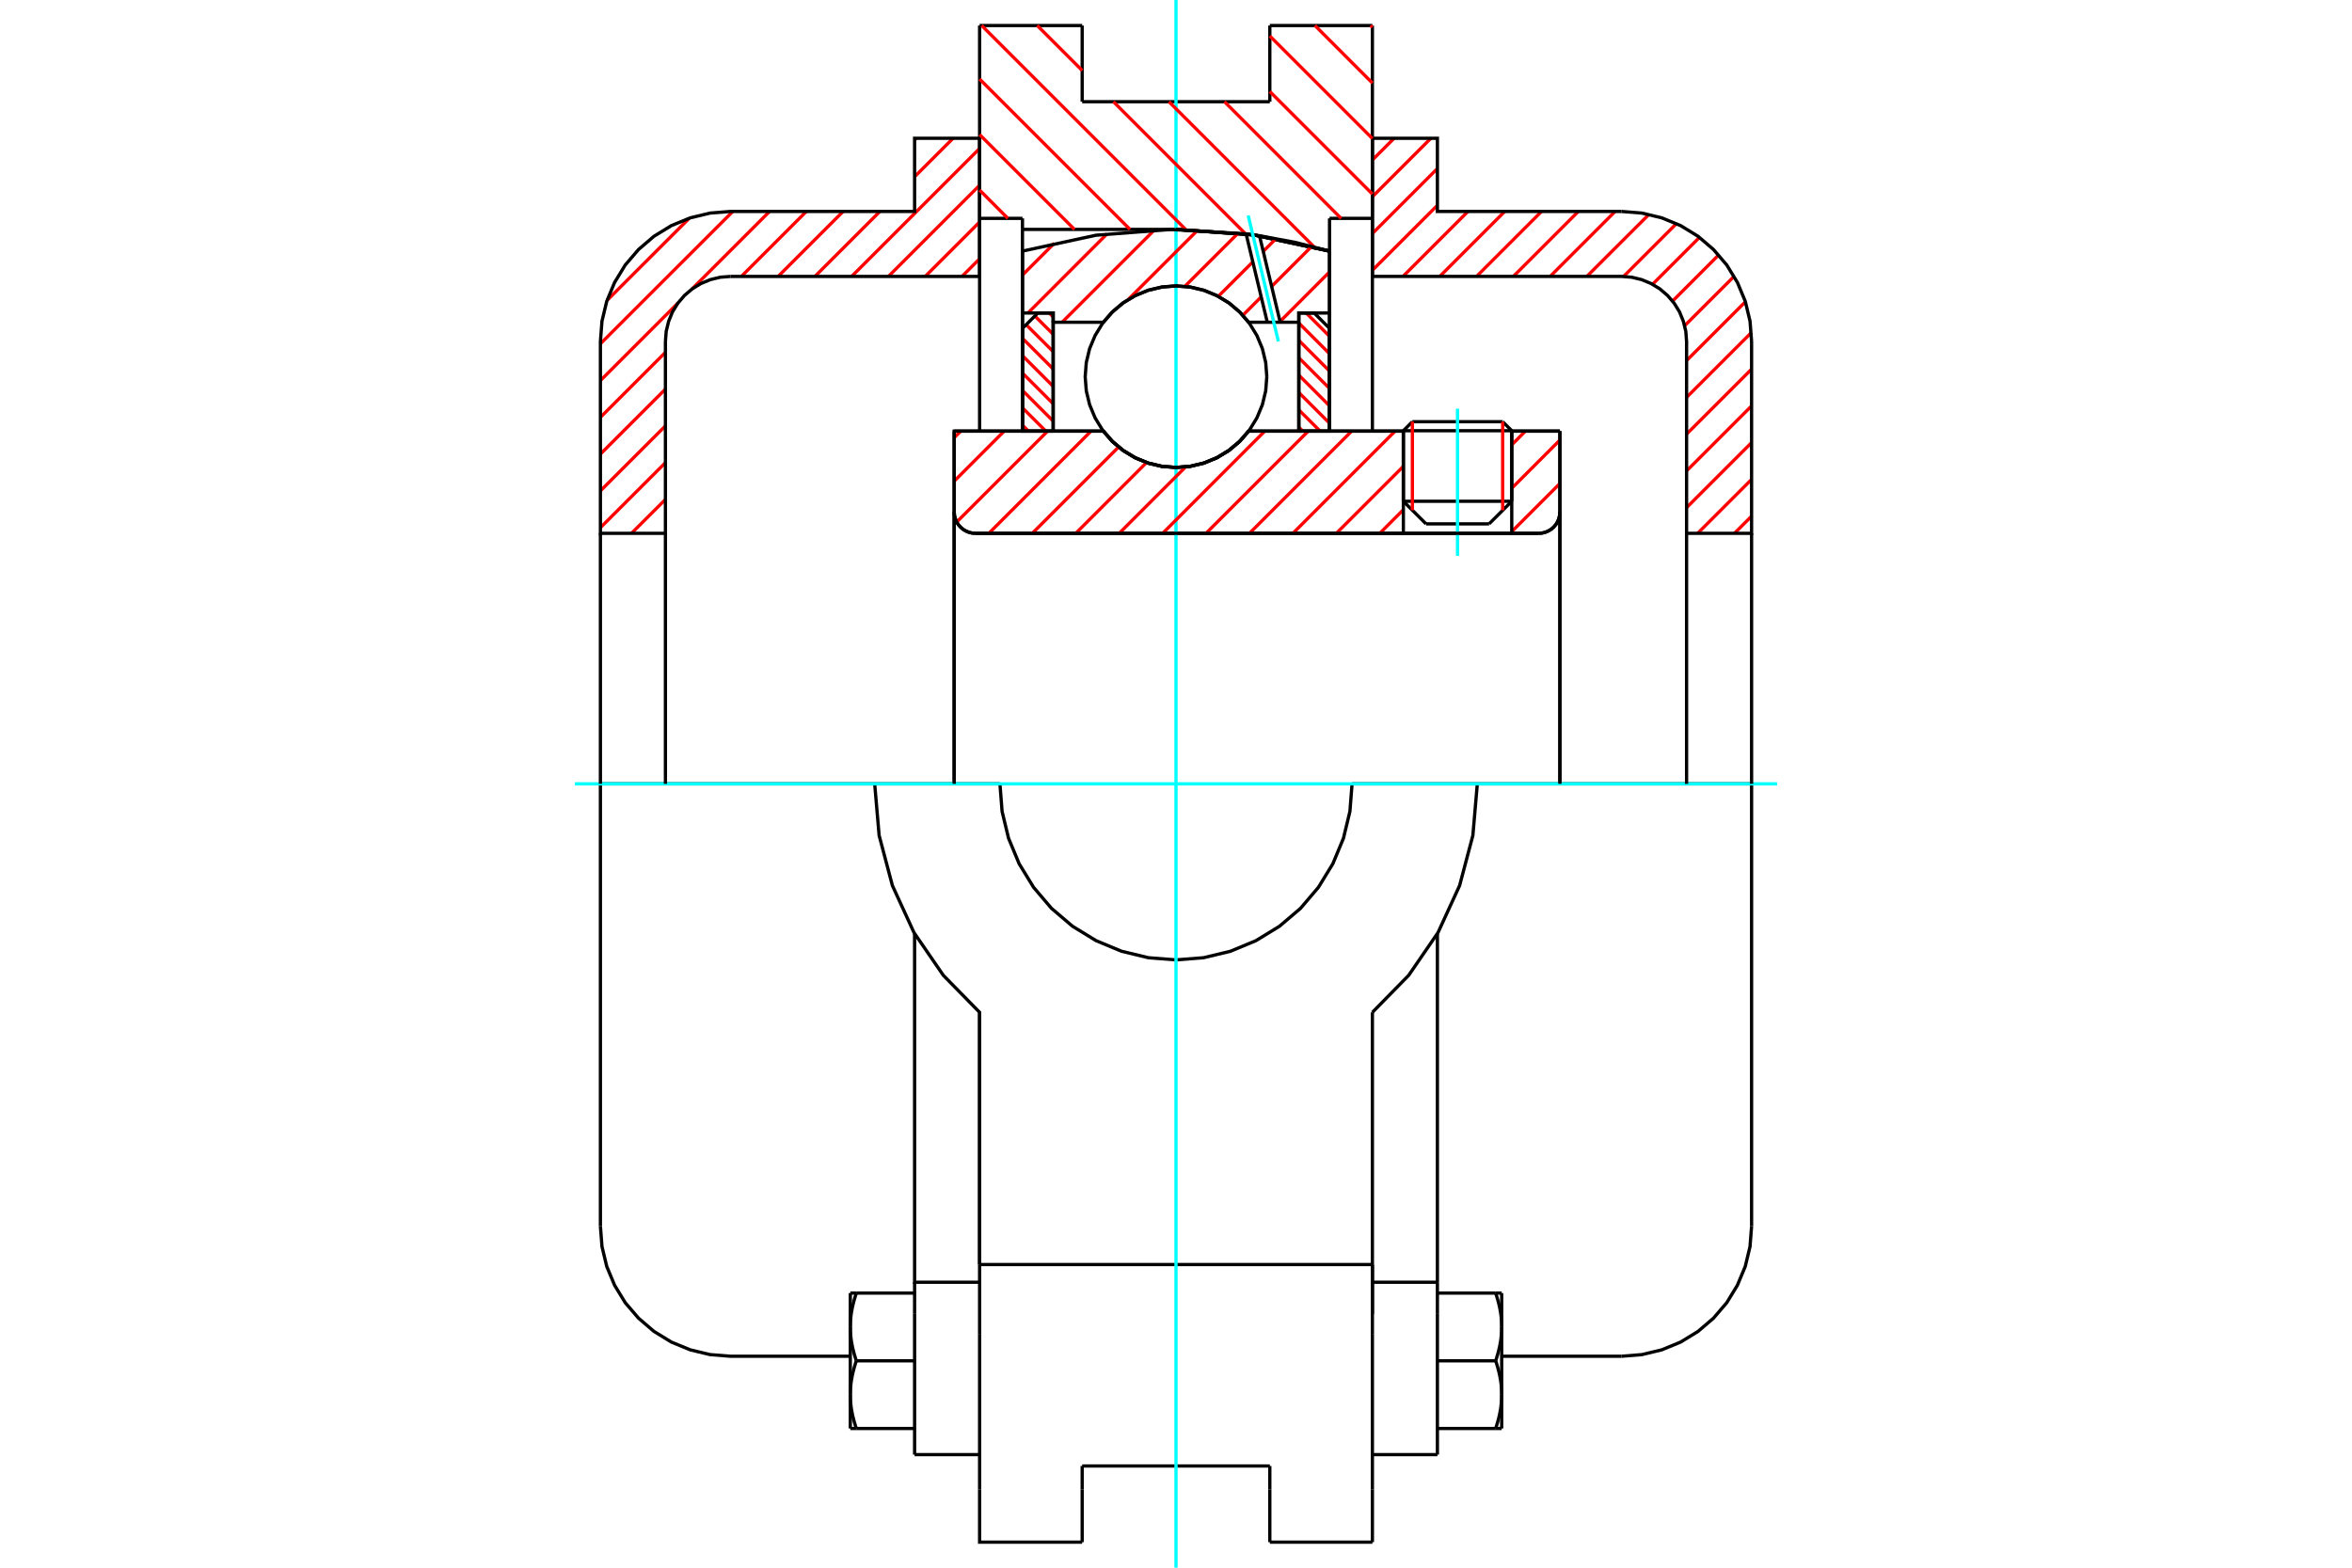 <?xml version="1.0" standalone="no"?>
<!DOCTYPE svg PUBLIC "-//W3C//DTD SVG 1.1//EN"
	"http://www.w3.org/Graphics/SVG/1.1/DTD/svg11.dtd">
<svg xmlns="http://www.w3.org/2000/svg" height="100%" width="100%" viewBox="0 0 36000 24000">
	<rect x="-1800" y="-1200" width="39600" height="26400" style="fill:#FFF"/>
	<g style="fill:none; fill-rule:evenodd" transform="matrix(1 0 0 1 0 0)">
		<g style="fill:none; stroke:#000; stroke-width:50; shape-rendering:geometricPrecision">
			<line x1="23139" y1="6594" x2="21480" y2="6594"/>
			<line x1="21618" y1="6456" x2="23000" y2="6456"/>
			<line x1="21480" y1="7674" x2="23139" y2="7674"/>
			<line x1="22792" y1="8020" x2="21827" y2="8020"/>
			<polyline points="23550,8165 23601,8161 23651,8149 23698,8129 23742,8103 23781,8069 23814,8030 23841,7987 23860,7939 23872,7890 23876,7839"/>
			<line x1="23876" y1="6600" x2="23876" y2="7839"/>
			<line x1="23139" y1="6600" x2="23876" y2="6600"/>
			<line x1="19112" y1="6600" x2="21480" y2="6600"/>
			<polyline points="16888,6600 17030,6762 17195,6899 17379,7010 17577,7091 17786,7140 18000,7156 18214,7140 18423,7091 18621,7010 18805,6899 18970,6762 19112,6600"/>
			<line x1="14605" y1="6600" x2="16888" y2="6600"/>
			<line x1="14605" y1="7839" x2="14605" y2="6600"/>
			<polyline points="14605,7839 14609,7890 14621,7939 14641,7987 14667,8030 14701,8069 14740,8103 14783,8129 14830,8149 14880,8161 14931,8165"/>
			<line x1="23550" y1="8165" x2="14931" y2="8165"/>
			<line x1="23876" y1="7839" x2="23876" y2="12000"/>
			<line x1="14605" y1="7839" x2="14605" y2="12000"/>
			<line x1="21618" y1="6456" x2="21480" y2="6594"/>
			<line x1="23139" y1="6594" x2="23000" y2="6456"/>
			<line x1="22792" y1="8020" x2="23139" y2="7674"/>
			<line x1="21480" y1="7674" x2="21827" y2="8020"/>
			<line x1="21480" y1="6594" x2="21480" y2="7674"/>
			<line x1="23139" y1="7674" x2="23139" y2="6594"/>
			<line x1="21006" y1="391" x2="21006" y2="3343"/>
			<line x1="19436" y1="391" x2="21006" y2="391"/>
			<line x1="19436" y1="1557" x2="19436" y2="391"/>
			<line x1="16564" y1="1557" x2="19436" y2="1557"/>
			<line x1="16564" y1="391" x2="16564" y2="1557"/>
			<line x1="14994" y1="391" x2="16564" y2="391"/>
			<line x1="14994" y1="3343" x2="14994" y2="391"/>
			<line x1="15650" y1="3343" x2="14994" y2="3343"/>
			<line x1="15650" y1="3512" x2="15650" y2="3343"/>
			<line x1="18000" y1="3512" x2="15650" y2="3512"/>
			<polyline points="20350,3844 19187,3596 18000,3512"/>
			<line x1="20350" y1="3343" x2="20350" y2="3844"/>
			<line x1="21006" y1="3343" x2="20350" y2="3343"/>
			<line x1="22612" y1="12000" x2="20695" y2="12000"/>
			<line x1="15305" y1="12000" x2="13388" y2="12000"/>
			<polyline points="15305,12000 15338,12422 15437,12833 15599,13223 15820,13584 16094,13906 16416,14180 16777,14401 17167,14563 17578,14662 18000,14695 18422,14662 18833,14563 19223,14401 19584,14180 19906,13906 20180,13584 20401,13223 20563,12833 20662,12422 20695,12000"/>
			<polyline points="13388,12000 13456,12790 13659,13557 13990,14278 14439,14932 14994,15498 14994,19359"/>
			<line x1="21006" y1="19359" x2="14994" y2="19359"/>
			<line x1="21006" y1="15498" x2="21006" y2="19359"/>
			<polyline points="21006,15498 21561,14932 22010,14278 22341,13557 22544,12790 22612,12000"/>
			<line x1="21006" y1="20421" x2="21006" y2="19359"/>
			<line x1="21006" y1="22805" x2="21006" y2="20421"/>
			<line x1="21006" y1="23609" x2="21006" y2="22805"/>
			<line x1="21006" y1="19359" x2="21006" y2="20115"/>
			<line x1="21006" y1="3343" x2="21006" y2="6601"/>
			<line x1="20350" y1="3844" x2="20350" y2="6601"/>
			<line x1="15650" y1="6601" x2="15650" y2="3512"/>
			<line x1="14994" y1="6601" x2="14994" y2="3343"/>
			<line x1="16564" y1="22805" x2="16564" y2="22443"/>
			<line x1="16564" y1="23609" x2="16564" y2="22805"/>
			<line x1="16564" y1="22443" x2="19436" y2="22443"/>
			<line x1="19436" y1="22805" x2="19436" y2="23609"/>
			<line x1="19436" y1="22443" x2="19436" y2="22805"/>
			<line x1="14994" y1="20421" x2="14994" y2="22805"/>
			<line x1="19436" y1="23609" x2="21006" y2="23609"/>
			<polyline points="14994,22805 14994,23609 16564,23609"/>
			<line x1="14994" y1="20421" x2="14994" y2="19359"/>
			<polyline points="20350,3844 19187,3596 18000,3512"/>
			<line x1="13999" y1="20115" x2="13999" y2="22269"/>
			<line x1="13999" y1="19958" x2="13999" y2="20115"/>
			<line x1="13999" y1="19630" x2="13999" y2="19958"/>
			<polyline points="13999,14299 13999,19630 14994,19630"/>
			<polyline points="13015,21351 13015,21365 13015,21379 13015,21394 13016,21408 13016,21422 13017,21436 13018,21450 13019,21464 13021,21479 13022,21493 13024,21507 13025,21521 13027,21536 13029,21550 13031,21564 13033,21579 13036,21593 13039,21608 13041,21622 13044,21637 13047,21652 13050,21667 13054,21681 13057,21696 13061,21712 13065,21727 13069,21742 13073,21757 13077,21773 13082,21789 13087,21804 13091,21820 13096,21836 13102,21853 13107,21869"/>
			<line x1="13015" y1="21869" x2="13015" y2="21351"/>
			<line x1="13107" y1="21869" x2="13015" y2="21869"/>
			<polyline points="13015,20314 13015,20329 13015,20343 13015,20357 13016,20371 13016,20385 13017,20400 13018,20414 13019,20428 13021,20442 13022,20456 13024,20471 13025,20485 13027,20499 13029,20513 13031,20528 13033,20542 13036,20557 13039,20571 13041,20586 13044,20601 13047,20615 13050,20630 13054,20645 13057,20660 13061,20675 13065,20690 13069,20706 13073,20721 13077,20737 13082,20752 13087,20768 13091,20784 13096,20800 13102,20816 13107,20833"/>
			<line x1="13015" y1="21351" x2="13015" y2="20314"/>
			<polyline points="13107,20833 13102,20849 13096,20865 13091,20881 13087,20897 13082,20913 13077,20929 13073,20944 13069,20960 13065,20975 13061,20990 13057,21005 13054,21020 13050,21035 13047,21050 13044,21065 13041,21079 13039,21094 13036,21108 13033,21123 13031,21137 13029,21152 13027,21166 13025,21180 13024,21195 13022,21209 13021,21223 13019,21237 13018,21251 13017,21266 13016,21280 13016,21294 13015,21308 13015,21322 13015,21337 13015,21351"/>
			<line x1="13015" y1="19796" x2="13107" y2="19796"/>
			<line x1="13015" y1="20314" x2="13015" y2="19796"/>
			<polyline points="13107,19796 13102,19813 13096,19829 13091,19845 13087,19861 13082,19877 13077,19892 13073,19908 13069,19923 13065,19938 13061,19954 13057,19969 13054,19984 13050,19999 13047,20013 13044,20028 13041,20043 13039,20057 13036,20072 13033,20086 13031,20101 13029,20115 13027,20130 13025,20144 13024,20158 13022,20172 13021,20187 13019,20201 13018,20215 13017,20229 13016,20243 13016,20257 13015,20272 13015,20286 13015,20300 13015,20314"/>
			<line x1="13999" y1="20833" x2="13107" y2="20833"/>
			<line x1="13999" y1="19796" x2="13107" y2="19796"/>
			<line x1="13999" y1="21869" x2="13107" y2="21869"/>
			<line x1="11180" y1="12000" x2="9190" y2="12000"/>
			<line x1="13388" y1="12000" x2="11180" y2="12000"/>
			<line x1="9190" y1="12000" x2="9190" y2="18773"/>
			<line x1="14994" y1="15498" x2="14994" y2="19359"/>
			<line x1="13999" y1="22269" x2="14994" y2="22269"/>
			<polyline points="9190,18773 9214,19084 9287,19388 9407,19676 9570,19943 9773,20180 10010,20383 10276,20546 10565,20665 10869,20738 11180,20763 13015,20763"/>
			<line x1="21006" y1="19630" x2="22001" y2="19630"/>
			<line x1="22001" y1="19958" x2="22001" y2="19630"/>
			<line x1="22001" y1="20115" x2="22001" y2="19958"/>
			<line x1="22001" y1="22269" x2="22001" y2="20115"/>
			<line x1="22001" y1="19630" x2="22001" y2="14299"/>
			<line x1="22893" y1="19796" x2="22985" y2="19796"/>
			<polyline points="22985,20314 22985,20300 22985,20286 22985,20272 22984,20257 22984,20243 22983,20229 22982,20215 22981,20201 22979,20187 22978,20172 22976,20158 22975,20144 22973,20130 22971,20115 22969,20101 22967,20086 22964,20072 22961,20057 22959,20043 22956,20028 22953,20013 22950,19999 22946,19984 22943,19969 22939,19954 22935,19938 22931,19923 22927,19908 22923,19892 22918,19877 22913,19861 22909,19845 22904,19829 22898,19813 22893,19796"/>
			<line x1="22985" y1="19796" x2="22985" y2="20314"/>
			<polyline points="22985,21351 22985,21337 22985,21322 22985,21308 22984,21294 22984,21280 22983,21266 22982,21251 22981,21237 22979,21223 22978,21209 22976,21195 22975,21180 22973,21166 22971,21152 22969,21137 22967,21123 22964,21108 22961,21094 22959,21079 22956,21065 22953,21050 22950,21035 22946,21020 22943,21005 22939,20990 22935,20975 22931,20960 22927,20944 22923,20929 22918,20913 22913,20897 22909,20881 22904,20865 22898,20849 22893,20833"/>
			<line x1="22985" y1="20314" x2="22985" y2="21351"/>
			<polyline points="22893,20833 22898,20816 22904,20800 22909,20784 22913,20768 22918,20752 22923,20737 22927,20721 22931,20706 22935,20690 22939,20675 22943,20660 22946,20645 22950,20630 22953,20615 22956,20601 22959,20586 22961,20571 22964,20557 22967,20542 22969,20528 22971,20513 22973,20499 22975,20485 22976,20471 22978,20456 22979,20442 22981,20428 22982,20414 22983,20400 22984,20385 22984,20371 22985,20357 22985,20343 22985,20329 22985,20314"/>
			<line x1="22985" y1="21869" x2="22893" y2="21869"/>
			<line x1="22985" y1="21351" x2="22985" y2="21869"/>
			<polyline points="22893,21869 22898,21853 22904,21836 22909,21820 22913,21804 22918,21789 22923,21773 22927,21757 22931,21742 22935,21727 22939,21712 22943,21696 22946,21681 22950,21667 22953,21652 22956,21637 22959,21622 22961,21608 22964,21593 22967,21579 22969,21564 22971,21550 22973,21536 22975,21521 22976,21507 22978,21493 22979,21479 22981,21464 22982,21450 22983,21436 22984,21422 22984,21408 22985,21394 22985,21379 22985,21365 22985,21351"/>
			<line x1="22001" y1="21869" x2="22893" y2="21869"/>
			<line x1="22001" y1="20833" x2="22893" y2="20833"/>
			<line x1="22001" y1="19796" x2="22893" y2="19796"/>
			<polyline points="26810,12000 24820,12000 22612,12000"/>
			<line x1="26810" y1="18773" x2="26810" y2="12000"/>
			<line x1="21006" y1="22269" x2="22001" y2="22269"/>
			<polyline points="24820,20763 25131,20738 25435,20665 25724,20546 25990,20383 26227,20180 26430,19943 26593,19676 26713,19388 26786,19084 26810,18773"/>
			<line x1="22985" y1="20763" x2="24820" y2="20763"/>
		</g>
		<g style="fill:none; stroke:#0FF; stroke-width:50; shape-rendering:geometricPrecision">
			<line x1="22309" y1="8509" x2="22309" y2="6256"/>
			<line x1="8799" y1="12000" x2="27201" y2="12000"/>
			<line x1="18000" y1="24000" x2="18000" y2="0"/>
		</g>
		<g style="fill:none; stroke:#F00; stroke-width:50; shape-rendering:geometricPrecision">
			<line x1="26810" y1="7902" x2="26547" y2="8165"/>
			<line x1="26810" y1="7339" x2="25984" y2="8165"/>
			<line x1="26810" y1="6776" x2="25815" y2="7771"/>
			<line x1="26810" y1="6214" x2="25815" y2="7209"/>
			<line x1="26810" y1="5651" x2="25815" y2="6646"/>
			<line x1="26805" y1="5093" x2="25815" y2="6083"/>
			<line x1="26715" y1="4620" x2="25815" y2="5520"/>
			<line x1="26542" y1="4231" x2="25785" y2="4987"/>
			<line x1="26305" y1="3904" x2="25600" y2="4610"/>
			<line x1="26012" y1="3634" x2="25294" y2="4352"/>
			<line x1="25660" y1="3423" x2="24850" y2="4233"/>
			<line x1="25238" y1="3283" x2="24288" y2="4232"/>
			<line x1="24721" y1="3237" x2="23726" y2="4232"/>
			<line x1="24158" y1="3237" x2="23163" y2="4232"/>
			<line x1="23595" y1="3237" x2="22600" y2="4232"/>
			<line x1="23032" y1="3237" x2="22037" y2="4232"/>
			<line x1="22469" y1="3237" x2="21474" y2="4232"/>
			<line x1="22001" y1="3143" x2="21006" y2="4138"/>
			<line x1="22001" y1="2580" x2="21006" y2="3575"/>
			<line x1="21901" y1="2117" x2="21006" y2="3012"/>
			<line x1="21338" y1="2117" x2="21006" y2="2449"/>
		</g>
		<g style="fill:none; stroke:#000; stroke-width:50; shape-rendering:geometricPrecision">
			<polyline points="21006,4232 21006,2117 22001,2117 22001,3237 24820,3237"/>
			<polyline points="26810,5227 26786,4916 26713,4612 26593,4324 26430,4057 26227,3820 25990,3617 25724,3454 25435,3335 25131,3262 24820,3237"/>
			<polyline points="26810,5227 26810,8165 25815,8165 25815,5227 25803,5072 25766,4920 25707,4775 25625,4642 25524,4524 25405,4422 25272,4341 25128,4281 24976,4244 24820,4232 21006,4232"/>
			<line x1="26810" y1="12000" x2="26810" y2="8165"/>
			<line x1="25815" y1="8165" x2="25815" y2="12000"/>
		</g>
		<g style="fill:none; stroke:#F00; stroke-width:50; shape-rendering:geometricPrecision">
			<line x1="14994" y1="3962" x2="14724" y2="4232"/>
			<line x1="14994" y1="3399" x2="14161" y2="4232"/>
			<line x1="14994" y1="2836" x2="13598" y2="4232"/>
			<line x1="10185" y1="7646" x2="9665" y2="8165"/>
			<line x1="14994" y1="2273" x2="13035" y2="4232"/>
			<line x1="10185" y1="7083" x2="9190" y2="8078"/>
			<line x1="14588" y1="2117" x2="13999" y2="2706"/>
			<line x1="13468" y1="3237" x2="12473" y2="4232"/>
			<line x1="10185" y1="6520" x2="9190" y2="7515"/>
			<line x1="14025" y1="2117" x2="13999" y2="2143"/>
			<line x1="12905" y1="3237" x2="11910" y2="4232"/>
			<line x1="10185" y1="5957" x2="9190" y2="6952"/>
			<line x1="12342" y1="3237" x2="11347" y2="4232"/>
			<line x1="10185" y1="5394" x2="9190" y2="6389"/>
			<line x1="11779" y1="3237" x2="10590" y2="4426"/>
			<line x1="10379" y1="4637" x2="9190" y2="5826"/>
			<line x1="11216" y1="3237" x2="9190" y2="5263"/>
			<line x1="10551" y1="3340" x2="9292" y2="4598"/>
		</g>
		<g style="fill:none; stroke:#000; stroke-width:50; shape-rendering:geometricPrecision">
			<polyline points="14994,4232 14994,2117 13999,2117 13999,3237 11180,3237 10869,3262 10565,3335 10276,3454 10010,3617 9773,3820 9570,4057 9407,4324 9287,4612 9214,4916 9190,5227 9190,8165 10185,8165 10185,5227"/>
			<polyline points="11180,4232 11024,4244 10872,4281 10728,4341 10595,4422 10476,4524 10375,4642 10293,4775 10234,4920 10197,5072 10185,5227"/>
			<line x1="11180" y1="4232" x2="14994" y2="4232"/>
			<line x1="9190" y1="12000" x2="9190" y2="8165"/>
			<line x1="10185" y1="8165" x2="10185" y2="12000"/>
		</g>
		<g style="fill:none; stroke:#F00; stroke-width:50; shape-rendering:geometricPrecision">
			<line x1="20977" y1="391" x2="21006" y2="420"/>
			<line x1="20127" y1="391" x2="21006" y2="1271"/>
			<line x1="19436" y1="551" x2="21006" y2="2121"/>
			<line x1="19436" y1="1401" x2="21006" y2="2971"/>
			<line x1="18742" y1="1557" x2="20527" y2="3343"/>
			<line x1="17892" y1="1557" x2="20120" y2="3786"/>
			<line x1="15876" y1="391" x2="16564" y2="1079"/>
			<line x1="17042" y1="1557" x2="19068" y2="3584"/>
			<line x1="15026" y1="391" x2="18149" y2="3514"/>
			<line x1="14994" y1="1210" x2="17296" y2="3512"/>
			<line x1="14994" y1="2060" x2="16446" y2="3512"/>
			<line x1="14994" y1="2910" x2="15426" y2="3343"/>
		</g>
		<g style="fill:none; stroke:#000; stroke-width:50; shape-rendering:geometricPrecision">
			<polyline points="20350,3844 19187,3596 18000,3512"/>
		</g>
		<g style="fill:none; stroke:#F00; stroke-width:50; shape-rendering:geometricPrecision">
			<line x1="23000" y1="6456" x2="23000" y2="7812"/>
			<line x1="21618" y1="7812" x2="21618" y2="6456"/>
			<line x1="15650" y1="6509" x2="15741" y2="6600"/>
			<line x1="15650" y1="6243" x2="16007" y2="6600"/>
			<line x1="15650" y1="5977" x2="16120" y2="6447"/>
			<line x1="15650" y1="5711" x2="16120" y2="6181"/>
			<line x1="15650" y1="5445" x2="16120" y2="5915"/>
			<line x1="15650" y1="5179" x2="16120" y2="5649"/>
			<line x1="15706" y1="4970" x2="16120" y2="5383"/>
			<line x1="15839" y1="4837" x2="16120" y2="5117"/>
			<line x1="16060" y1="4792" x2="16120" y2="4851"/>
		</g>
		<g style="fill:none; stroke:#000; stroke-width:50; shape-rendering:geometricPrecision">
			<polyline points="16120,6600 16120,4792 15885,4792 15650,5027 15650,6600 16120,6600"/>
		</g>
		<g style="fill:none; stroke:#F00; stroke-width:50; shape-rendering:geometricPrecision">
			<line x1="19993" y1="4792" x2="20350" y2="5149"/>
			<line x1="19880" y1="4945" x2="20350" y2="5415"/>
			<line x1="19880" y1="5211" x2="20350" y2="5681"/>
			<line x1="19880" y1="5477" x2="20350" y2="5947"/>
			<line x1="19880" y1="5743" x2="20350" y2="6213"/>
			<line x1="19880" y1="6009" x2="20350" y2="6479"/>
			<line x1="19880" y1="6275" x2="20206" y2="6600"/>
			<line x1="19880" y1="6541" x2="19940" y2="6600"/>
		</g>
		<g style="fill:none; stroke:#000; stroke-width:50; shape-rendering:geometricPrecision">
			<polyline points="19880,6600 19880,4792 20115,4792 20350,5027 20350,6600 19880,6600"/>
			<polyline points="19390,5767 19373,5549 19322,5337 19238,5136 19124,4950 18983,4784 18817,4642 18631,4528 18429,4445 18217,4394 18000,4377 17783,4394 17571,4445 17369,4528 17183,4642 17017,4784 16876,4950 16762,5136 16678,5337 16627,5549 16610,5767 16627,5984 16678,6196 16762,6398 16876,6584 17017,6749 17183,6891 17369,7005 17571,7088 17783,7139 18000,7156 18217,7139 18429,7088 18631,7005 18817,6891 18983,6749 19124,6584 19238,6398 19322,6196 19373,5984 19390,5767"/>
		</g>
		<g style="fill:none; stroke:#F00; stroke-width:50; shape-rendering:geometricPrecision">
			<line x1="20350" y1="4163" x2="19592" y2="4922"/>
			<line x1="20075" y1="3774" x2="19464" y2="4385"/>
			<line x1="19304" y1="4545" x2="19023" y2="4827"/>
			<line x1="19529" y1="3655" x2="19335" y2="3849"/>
			<line x1="19176" y1="4009" x2="18647" y2="4537"/>
			<line x1="18951" y1="3569" x2="18135" y2="4384"/>
			<line x1="18332" y1="3523" x2="17269" y2="4585"/>
			<line x1="17667" y1="3523" x2="16257" y2="4933"/>
			<line x1="16947" y1="3578" x2="15734" y2="4792"/>
			<line x1="16137" y1="3724" x2="15650" y2="4211"/>
		</g>
		<g style="fill:none; stroke:#000; stroke-width:50; shape-rendering:geometricPrecision">
			<polyline points="15650,6600 15650,4792 15650,3844"/>
			<polyline points="19073,3580 17924,3513 16775,3601 15650,3844"/>
			<polyline points="19278,3609 19176,3594 19073,3580"/>
			<polyline points="20350,3844 19818,3709 19278,3609"/>
			<polyline points="20350,3844 20350,4792 19880,4792 19880,4933 19880,6600"/>
			<polyline points="19880,4933 19595,4933 19397,4933 19112,4933 18970,4772 18805,4634 18621,4524 18423,4443 18214,4394 18000,4377 17786,4394 17577,4443 17379,4524 17195,4634 17030,4772 16888,4933 16120,4933 16120,6600"/>
			<polyline points="16120,4933 16120,4792 15650,4792"/>
			<line x1="20350" y1="4792" x2="20350" y2="6600"/>
		</g>
		<g style="fill:none; stroke:#0FF; stroke-width:50; shape-rendering:geometricPrecision">
			<line x1="19567" y1="5227" x2="19105" y2="3299"/>
		</g>
		<g style="fill:none; stroke:#000; stroke-width:50; shape-rendering:geometricPrecision">
			<line x1="19397" y1="4933" x2="19073" y2="3580"/>
			<line x1="19595" y1="4933" x2="19278" y2="3609"/>
		</g>
		<g style="fill:none; stroke:#F00; stroke-width:50; shape-rendering:geometricPrecision">
			<line x1="23876" y1="7402" x2="23139" y2="8139"/>
			<line x1="23876" y1="6737" x2="23139" y2="7475"/>
			<line x1="23348" y1="6600" x2="23139" y2="6810"/>
			<line x1="21480" y1="7803" x2="21119" y2="8165"/>
			<line x1="21480" y1="7139" x2="20454" y2="8165"/>
			<line x1="21354" y1="6600" x2="19789" y2="8165"/>
			<line x1="20689" y1="6600" x2="19124" y2="8165"/>
			<line x1="20024" y1="6600" x2="18459" y2="8165"/>
			<line x1="19359" y1="6600" x2="17795" y2="8165"/>
			<line x1="18147" y1="7148" x2="17130" y2="8165"/>
			<line x1="17549" y1="7081" x2="16465" y2="8165"/>
			<line x1="17122" y1="6843" x2="15800" y2="8165"/>
			<line x1="16700" y1="6600" x2="15135" y2="8165"/>
			<line x1="16035" y1="6600" x2="14643" y2="7992"/>
			<line x1="15370" y1="6600" x2="14605" y2="7366"/>
			<line x1="14706" y1="6600" x2="14605" y2="6701"/>
		</g>
		<g style="fill:none; stroke:#000; stroke-width:50; shape-rendering:geometricPrecision">
			<line x1="23876" y1="12000" x2="23876" y2="6600"/>
			<polyline points="23550,8165 23601,8161 23651,8149 23698,8129 23742,8103 23781,8069 23814,8030 23841,7987 23860,7939 23872,7890 23876,7839"/>
			<polyline points="23550,8165 23139,8165 23139,6600"/>
			<polyline points="23139,8165 21480,8165 21480,6600"/>
			<line x1="21480" y1="8165" x2="14931" y2="8165"/>
			<polyline points="14605,7839 14609,7890 14621,7939 14641,7987 14667,8030 14701,8069 14740,8103 14783,8129 14830,8149 14880,8161 14931,8165"/>
			<polyline points="14605,7839 14605,6600 15075,6600 16888,6600 17030,6762 17195,6899 17379,7010 17577,7091 17786,7140 18000,7156 18214,7140 18423,7091 18621,7010 18805,6899 18970,6762 19112,6600 21480,6600"/>
			<line x1="23139" y1="6600" x2="23876" y2="6600"/>
			<line x1="14605" y1="12000" x2="14605" y2="7839"/>
		</g>
	</g>
</svg>

